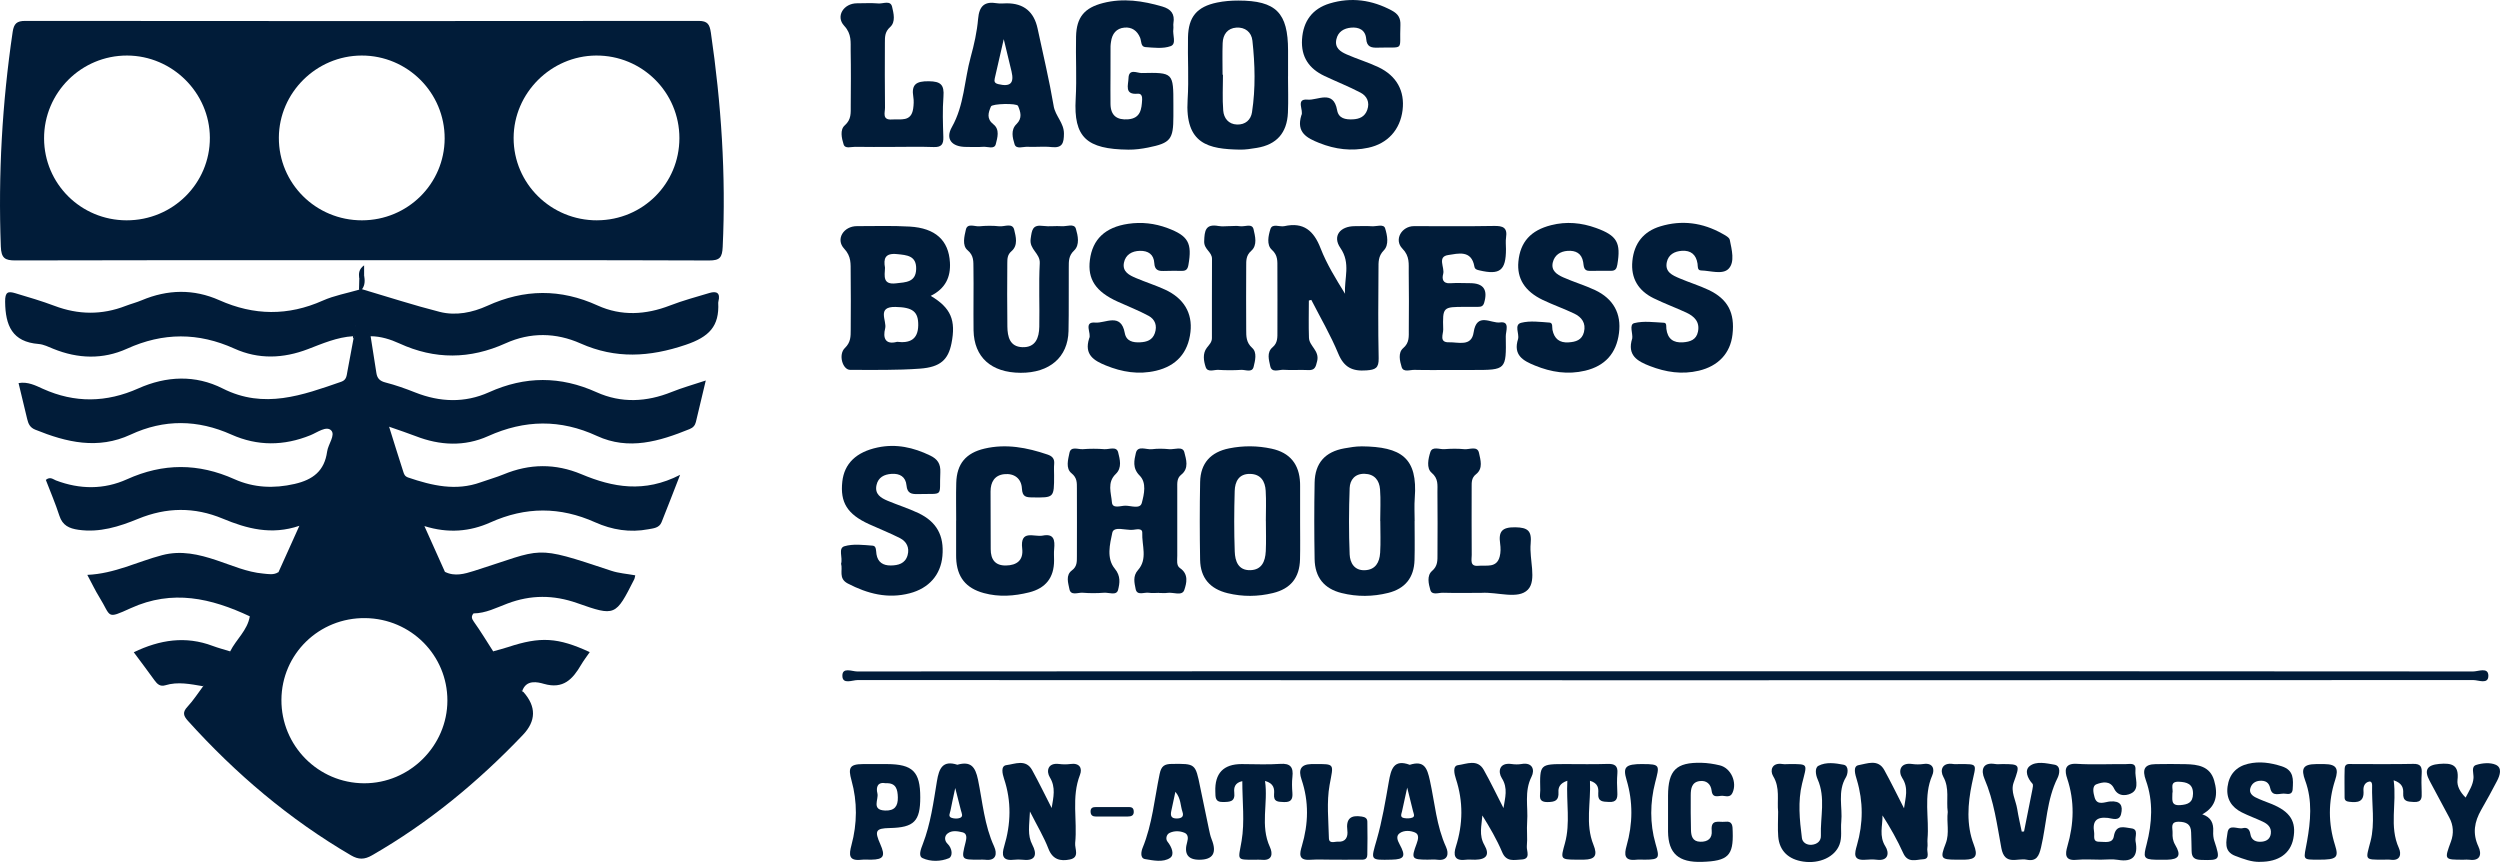 <svg xmlns="http://www.w3.org/2000/svg" width="116" height="40" viewBox="0 0 116 40" fill="none"><g clip-path="url(#clip0_1290_1830)"><path d="M77.329 31.146C89.803 31.146 102.276 31.145 114.75 31.156C114.994 31.156 115.453 30.944 115.46 31.348C115.467 31.772 115.003 31.555 114.765 31.555C89.774 31.567 64.782 31.567 39.792 31.555C39.551 31.555 39.093 31.772 39.086 31.363C39.078 30.94 39.539 31.157 39.776 31.156C52.294 31.145 64.811 31.146 77.329 31.146Z" fill="#011C39"></path><path d="M60.731 13.943C60.731 14.52 60.715 15.098 60.736 15.675C60.751 16.061 61.23 16.267 61.117 16.751C61.048 17.042 61.008 17.19 60.687 17.171C60.313 17.151 59.934 17.186 59.561 17.159C59.345 17.143 59.007 17.322 58.938 16.984C58.881 16.706 58.762 16.354 59.048 16.113C59.292 15.908 59.272 15.644 59.272 15.379C59.274 14.396 59.276 13.413 59.271 12.43C59.269 12.129 59.304 11.849 59.012 11.588C58.76 11.361 58.852 10.933 58.946 10.633C59.033 10.348 59.374 10.543 59.597 10.493C60.483 10.296 60.959 10.702 61.276 11.523C61.562 12.259 61.984 12.94 62.411 13.631C62.361 12.92 62.689 12.221 62.194 11.505C61.814 10.958 62.177 10.494 62.864 10.494C63.129 10.494 63.395 10.48 63.659 10.498C63.871 10.513 64.203 10.379 64.269 10.593C64.37 10.916 64.457 11.363 64.21 11.615C63.942 11.889 63.964 12.169 63.962 12.467C63.953 13.852 63.94 15.237 63.97 16.622C63.979 17.079 63.821 17.156 63.405 17.186C62.751 17.235 62.362 17.05 62.094 16.404C61.74 15.548 61.268 14.743 60.845 13.915L60.732 13.944L60.731 13.943Z" fill="#011C39"></path><path d="M53.773 27.509C53.618 27.509 53.459 27.53 53.31 27.505C53.094 27.469 52.756 27.658 52.693 27.327C52.639 27.051 52.551 26.733 52.804 26.45C53.261 25.937 52.976 25.303 53.001 24.725C53.011 24.484 52.716 24.571 52.566 24.584C52.233 24.614 51.679 24.401 51.611 24.717C51.497 25.248 51.332 25.912 51.726 26.386C52.012 26.731 51.955 27.064 51.879 27.369C51.808 27.651 51.456 27.486 51.23 27.503C50.901 27.528 50.566 27.53 50.237 27.503C50.021 27.485 49.682 27.659 49.62 27.331C49.567 27.056 49.434 26.69 49.737 26.466C49.982 26.285 49.967 26.054 49.968 25.812C49.97 24.762 49.973 23.712 49.968 22.662C49.967 22.403 49.984 22.172 49.716 21.957C49.438 21.734 49.56 21.318 49.623 21.012C49.689 20.689 50.028 20.859 50.245 20.842C50.575 20.815 50.91 20.816 51.239 20.842C51.462 20.859 51.808 20.691 51.882 20.988C51.961 21.306 52.073 21.705 51.773 21.991C51.357 22.387 51.561 22.877 51.593 23.309C51.617 23.62 51.997 23.466 52.21 23.464C52.477 23.46 52.901 23.637 52.98 23.336C53.086 22.935 53.212 22.398 52.879 22.066C52.531 21.719 52.63 21.342 52.704 21.02C52.789 20.652 53.192 20.877 53.452 20.843C53.713 20.81 53.984 20.816 54.247 20.842C54.493 20.866 54.88 20.689 54.953 20.983C55.033 21.305 55.184 21.732 54.808 22.027C54.602 22.189 54.625 22.418 54.625 22.64C54.624 23.69 54.624 24.74 54.625 25.791C54.625 25.99 54.577 26.242 54.749 26.358C55.17 26.64 55.054 27.071 54.951 27.375C54.85 27.671 54.441 27.469 54.173 27.509C54.044 27.529 53.908 27.513 53.775 27.513L53.773 27.509Z" fill="#011C39"></path><path d="M67.42 17.167C66.823 17.167 66.225 17.177 65.63 17.162C65.425 17.156 65.117 17.29 65.037 17.033C64.951 16.755 64.859 16.364 65.108 16.153C65.406 15.898 65.365 15.608 65.368 15.305C65.374 14.411 65.379 13.517 65.365 12.624C65.359 12.245 65.422 11.893 65.07 11.534C64.669 11.123 65.037 10.494 65.607 10.493C66.846 10.491 68.084 10.507 69.322 10.484C69.73 10.477 69.954 10.554 69.881 11.022C69.855 11.197 69.877 11.379 69.877 11.557C69.877 12.55 69.599 12.77 68.646 12.546C68.531 12.519 68.434 12.499 68.411 12.365C68.275 11.58 67.646 11.768 67.2 11.833C66.667 11.91 67.047 12.414 66.963 12.715C66.901 12.939 66.944 13.164 67.285 13.142C67.594 13.122 67.905 13.137 68.214 13.139C68.834 13.141 69.042 13.443 68.866 14.045C68.815 14.22 68.716 14.236 68.58 14.238C68.381 14.24 68.182 14.239 67.983 14.239C66.947 14.239 66.935 14.239 66.965 15.287C66.971 15.497 66.761 15.896 67.231 15.882C67.659 15.869 68.276 16.102 68.376 15.425C68.519 14.464 69.192 15.02 69.599 14.961C70.078 14.892 69.863 15.376 69.868 15.605C69.894 17.167 69.883 17.167 68.35 17.167C68.041 17.167 67.73 17.167 67.421 17.167H67.42Z" fill="#011C39"></path><path d="M51.527 3.485C51.527 3.932 51.52 4.38 51.527 4.826C51.535 5.369 51.831 5.577 52.346 5.536C52.924 5.489 52.971 5.064 52.995 4.623C53.004 4.477 52.962 4.332 52.791 4.348C52.156 4.408 52.356 3.935 52.362 3.635C52.373 3.16 52.763 3.393 52.968 3.389C54.445 3.359 54.445 3.369 54.445 4.857C54.445 5.036 54.445 5.215 54.445 5.394C54.445 6.467 54.316 6.636 53.278 6.845C52.975 6.906 52.663 6.948 52.356 6.944C50.42 6.922 49.808 6.379 49.912 4.58C49.966 3.622 49.907 2.657 49.929 1.697C49.949 0.798 50.319 0.361 51.184 0.14C52.116 -0.098 53.023 0.038 53.929 0.302C54.337 0.422 54.518 0.647 54.447 1.075C54.432 1.162 54.456 1.256 54.443 1.343C54.398 1.618 54.601 2.036 54.321 2.14C53.969 2.27 53.538 2.213 53.144 2.185C52.927 2.17 52.965 1.907 52.902 1.752C52.766 1.422 52.517 1.251 52.179 1.28C51.799 1.312 51.598 1.567 51.55 1.944C51.542 2.01 51.529 2.078 51.529 2.144C51.527 2.59 51.529 3.038 51.527 3.484V3.485Z" fill="#011C39"></path><path d="M70.439 15.725C70.503 15.485 70.241 15.063 70.584 14.977C70.998 14.872 71.46 14.938 71.899 14.968C72.062 14.979 72.011 15.183 72.034 15.304C72.118 15.721 72.363 15.915 72.784 15.886C73.113 15.864 73.401 15.783 73.495 15.411C73.599 14.99 73.389 14.714 73.042 14.549C72.565 14.321 72.063 14.146 71.586 13.918C70.747 13.516 70.38 12.921 70.453 12.14C70.538 11.228 71.025 10.687 71.976 10.447C72.683 10.268 73.376 10.332 74.056 10.578C75.035 10.931 75.217 11.258 75.044 12.282C75.012 12.476 74.946 12.564 74.761 12.565C74.429 12.568 74.099 12.561 73.767 12.569C73.47 12.575 73.493 12.357 73.459 12.16C73.39 11.752 73.112 11.614 72.737 11.64C72.398 11.664 72.134 11.832 72.051 12.171C71.954 12.561 72.251 12.743 72.533 12.869C73.015 13.084 73.528 13.234 74.006 13.458C74.867 13.864 75.236 14.554 75.121 15.453C75.001 16.399 74.47 16.981 73.551 17.2C72.746 17.391 71.978 17.271 71.223 16.962C70.675 16.739 70.197 16.48 70.44 15.725H70.439Z" fill="#011C39"></path><path d="M45.171 13.854C45.171 13.385 45.178 12.914 45.168 12.445C45.161 12.145 45.199 11.864 44.894 11.608C44.635 11.392 44.746 10.959 44.817 10.652C44.889 10.34 45.227 10.52 45.444 10.5C45.751 10.47 46.065 10.467 46.371 10.5C46.61 10.524 46.98 10.326 47.059 10.661C47.133 10.976 47.252 11.385 46.927 11.661C46.743 11.819 46.741 12.007 46.739 12.201C46.734 13.185 46.727 14.168 46.742 15.152C46.749 15.624 46.852 16.088 47.437 16.109C48.053 16.132 48.213 15.671 48.223 15.165C48.243 14.182 48.193 13.196 48.245 12.215C48.27 11.75 47.753 11.581 47.822 11.083C47.88 10.66 47.908 10.416 48.402 10.483C48.685 10.522 48.978 10.473 49.264 10.496C49.491 10.516 49.843 10.352 49.921 10.613C50.014 10.929 50.112 11.364 49.837 11.625C49.577 11.87 49.593 12.129 49.591 12.411C49.583 13.396 49.6 14.38 49.579 15.363C49.552 16.575 48.699 17.306 47.355 17.298C45.993 17.291 45.197 16.576 45.173 15.329C45.164 14.837 45.172 14.345 45.171 13.854Z" fill="#011C39"></path><path d="M50.535 15.705C50.666 15.483 50.243 14.916 50.823 14.968C51.283 15.009 52.014 14.488 52.189 15.45C52.259 15.838 52.573 15.9 52.905 15.883C53.206 15.867 53.471 15.788 53.585 15.458C53.705 15.108 53.592 14.815 53.295 14.655C52.831 14.405 52.336 14.212 51.855 13.994C50.841 13.533 50.456 12.953 50.571 12.061C50.692 11.105 51.278 10.543 52.347 10.385C52.968 10.293 53.577 10.361 54.171 10.582C55.137 10.943 55.322 11.277 55.142 12.295C55.107 12.494 55.031 12.568 54.851 12.568C54.564 12.568 54.277 12.56 53.99 12.573C53.729 12.584 53.576 12.512 53.56 12.212C53.538 11.799 53.272 11.63 52.889 11.639C52.523 11.647 52.226 11.816 52.151 12.188C52.066 12.609 52.402 12.771 52.711 12.902C53.157 13.092 53.622 13.237 54.062 13.44C54.936 13.844 55.336 14.533 55.238 15.403C55.129 16.372 54.578 16.982 53.637 17.203C52.831 17.392 52.064 17.264 51.31 16.957C50.755 16.731 50.298 16.457 50.536 15.705H50.535Z" fill="#011C39"></path><path d="M75.736 15.709C75.773 15.474 75.576 15.056 75.833 14.992C76.267 14.883 76.748 14.953 77.209 14.976C77.343 14.982 77.308 15.154 77.319 15.257C77.376 15.722 77.642 15.916 78.092 15.884C78.422 15.86 78.709 15.768 78.786 15.39C78.88 14.928 78.609 14.674 78.245 14.504C77.744 14.272 77.224 14.082 76.729 13.839C76.023 13.492 75.662 12.916 75.742 12.108C75.822 11.29 76.26 10.739 77.037 10.503C78.038 10.198 79.004 10.329 79.916 10.843C80.048 10.917 80.24 11.015 80.262 11.13C80.353 11.583 80.507 12.159 80.207 12.47C79.93 12.758 79.368 12.56 78.93 12.549C78.749 12.545 78.784 12.36 78.766 12.236C78.701 11.81 78.453 11.608 78.034 11.638C77.698 11.661 77.417 11.812 77.341 12.159C77.239 12.624 77.605 12.775 77.932 12.915C78.378 13.106 78.847 13.247 79.284 13.455C80.175 13.879 80.503 14.517 80.388 15.519C80.289 16.393 79.73 16.985 78.829 17.2C78.045 17.386 77.296 17.271 76.557 16.985C75.981 16.762 75.488 16.492 75.734 15.708L75.736 15.709Z" fill="#011C39"></path><path d="M60.381 5.357C60.513 5.136 60.09 4.568 60.675 4.623C61.137 4.667 61.871 4.142 62.043 5.115C62.112 5.5 62.434 5.553 62.767 5.538C63.079 5.524 63.329 5.416 63.441 5.098C63.567 4.744 63.424 4.454 63.132 4.3C62.587 4.013 62.01 3.788 61.452 3.523C60.744 3.188 60.363 2.647 60.414 1.827C60.467 0.987 60.889 0.404 61.701 0.159C62.702 -0.142 63.661 -0.005 64.582 0.489C64.868 0.643 64.994 0.83 64.979 1.17C64.924 2.414 65.21 2.169 63.929 2.211C63.627 2.221 63.422 2.179 63.392 1.808C63.358 1.385 63.049 1.248 62.685 1.283C62.364 1.314 62.086 1.464 62.007 1.825C61.919 2.224 62.198 2.398 62.484 2.524C62.968 2.738 63.48 2.889 63.958 3.116C64.809 3.52 65.189 4.228 65.079 5.114C64.965 6.024 64.386 6.664 63.487 6.856C62.709 7.023 61.954 6.931 61.215 6.635C60.643 6.406 60.138 6.151 60.381 5.356V5.357Z" fill="#011C39"></path><path d="M39.027 26.155C39.111 25.865 38.877 25.435 39.183 25.345C39.59 25.225 40.057 25.286 40.495 25.319C40.671 25.333 40.643 25.566 40.668 25.715C40.729 26.094 40.982 26.241 41.327 26.238C41.672 26.235 42.003 26.156 42.113 25.759C42.21 25.409 42.062 25.125 41.761 24.97C41.29 24.729 40.795 24.538 40.314 24.317C39.315 23.858 38.977 23.312 39.083 22.347C39.176 21.506 39.73 20.974 40.72 20.763C41.581 20.58 42.383 20.76 43.161 21.137C43.496 21.299 43.65 21.515 43.631 21.915C43.575 23.089 43.832 22.893 42.597 22.925C42.299 22.933 42.095 22.899 42.062 22.525C42.025 22.122 41.752 21.959 41.362 21.988C41.024 22.012 40.752 22.146 40.671 22.502C40.574 22.929 40.873 23.105 41.191 23.238C41.659 23.434 42.147 23.586 42.605 23.803C43.466 24.21 43.813 24.854 43.728 25.8C43.65 26.675 43.102 27.295 42.212 27.528C41.189 27.796 40.254 27.55 39.338 27.075C38.89 26.843 39.114 26.455 39.026 26.154L39.027 26.155Z" fill="#011C39"></path><path d="M44.367 24.152C44.367 23.572 44.354 22.991 44.37 22.411C44.393 21.52 44.817 21.019 45.678 20.816C46.684 20.58 47.648 20.766 48.603 21.09C48.821 21.164 48.936 21.278 48.914 21.524C48.897 21.7 48.91 21.88 48.91 22.059C48.91 23.103 48.91 23.093 47.909 23.08C47.608 23.077 47.438 23.058 47.417 22.668C47.394 22.2 47.057 21.952 46.595 22.002C46.151 22.049 45.962 22.368 45.962 22.802C45.962 23.695 45.969 24.587 45.969 25.48C45.969 25.962 46.176 26.248 46.678 26.239C47.178 26.231 47.494 25.997 47.43 25.456C47.322 24.545 47.988 24.93 48.38 24.852C48.913 24.746 48.951 25.069 48.913 25.472C48.895 25.649 48.909 25.828 48.909 26.007C48.909 26.8 48.523 27.293 47.75 27.487C47.056 27.659 46.358 27.711 45.654 27.52C44.814 27.293 44.397 26.774 44.366 25.894C44.364 25.849 44.364 25.805 44.364 25.759C44.364 25.224 44.364 24.688 44.364 24.153H44.366L44.367 24.152Z" fill="#011C39"></path><path d="M68.676 27.509C68.102 27.509 67.527 27.52 66.954 27.504C66.751 27.497 66.44 27.635 66.367 27.373C66.287 27.093 66.195 26.709 66.447 26.492C66.72 26.257 66.698 25.993 66.699 25.71C66.704 24.751 66.707 23.791 66.697 22.832C66.694 22.514 66.754 22.21 66.423 21.932C66.18 21.727 66.269 21.28 66.368 20.977C66.46 20.694 66.793 20.858 67.018 20.841C67.325 20.816 67.638 20.812 67.944 20.842C68.182 20.866 68.556 20.673 68.626 21.017C68.69 21.329 68.831 21.736 68.487 22.005C68.273 22.172 68.285 22.384 68.285 22.605C68.283 23.654 68.281 24.703 68.288 25.752C68.289 25.975 68.187 26.294 68.601 26.252C68.974 26.216 69.445 26.37 69.587 25.822C69.636 25.633 69.634 25.419 69.606 25.223C69.526 24.66 69.691 24.459 70.305 24.466C70.901 24.474 71.078 24.639 71.023 25.223C70.952 25.951 71.315 26.92 70.896 27.358C70.447 27.829 69.481 27.46 68.742 27.508C68.72 27.509 68.698 27.508 68.676 27.508V27.509Z" fill="#011C39"></path><path d="M41.402 6.817C40.827 6.817 40.253 6.825 39.678 6.813C39.492 6.808 39.212 6.919 39.143 6.698C39.054 6.416 38.964 6.021 39.198 5.816C39.511 5.54 39.472 5.231 39.474 4.905C39.481 4.057 39.487 3.208 39.471 2.36C39.464 1.957 39.528 1.581 39.169 1.195C38.761 0.756 39.148 0.154 39.764 0.153C40.096 0.153 40.428 0.132 40.758 0.16C40.977 0.179 41.319 0.001 41.392 0.311C41.462 0.612 41.571 1.017 41.298 1.26C41.053 1.479 41.06 1.716 41.059 1.978C41.056 2.983 41.051 3.987 41.064 4.992C41.067 5.218 40.916 5.578 41.387 5.544C41.785 5.514 42.28 5.671 42.371 5.042C42.396 4.866 42.408 4.681 42.379 4.507C42.279 3.912 42.512 3.764 43.094 3.77C43.651 3.776 43.819 3.932 43.776 4.484C43.728 5.105 43.751 5.733 43.771 6.357C43.783 6.7 43.678 6.836 43.323 6.823C42.683 6.8 42.041 6.817 41.401 6.817H41.402Z" fill="#011C39"></path><path d="M57.068 10.492C57.222 10.492 57.381 10.471 57.53 10.496C57.75 10.533 58.098 10.347 58.165 10.637C58.236 10.955 58.355 11.376 58.058 11.638C57.81 11.855 57.825 12.097 57.824 12.357C57.818 13.338 57.819 14.319 57.824 15.3C57.825 15.606 57.818 15.888 58.1 16.142C58.34 16.355 58.236 16.741 58.167 17.024C58.096 17.307 57.79 17.149 57.59 17.162C57.239 17.185 56.884 17.183 56.532 17.162C56.329 17.15 56.031 17.297 55.943 17.03C55.849 16.749 55.794 16.399 55.997 16.137C56.108 15.993 56.233 15.88 56.233 15.689C56.235 14.463 56.23 13.237 56.237 12.011C56.239 11.684 55.863 11.576 55.874 11.201C55.889 10.697 55.937 10.377 56.541 10.487C56.712 10.518 56.893 10.491 57.069 10.491L57.068 10.492Z" fill="#011C39"></path><path d="M48.797 37.492C48.876 37.001 49.001 36.537 48.711 36.066C48.546 35.796 48.6 35.38 49.142 35.449C49.317 35.471 49.499 35.473 49.672 35.449C50.086 35.391 50.233 35.637 50.111 35.953C49.705 36.991 49.996 38.064 49.888 39.114C49.86 39.378 50.113 39.783 49.642 39.88C49.208 39.968 48.844 39.893 48.646 39.378C48.441 38.844 48.14 38.346 47.789 37.653C47.763 38.308 47.66 38.745 47.905 39.208C48.106 39.588 48.1 39.961 47.483 39.894C47.33 39.877 47.171 39.877 47.018 39.894C46.498 39.95 46.478 39.655 46.592 39.278C46.908 38.228 46.938 37.185 46.587 36.132C46.519 35.925 46.416 35.536 46.7 35.501C47.089 35.454 47.599 35.205 47.889 35.729C48.209 36.308 48.496 36.905 48.798 37.494L48.797 37.492Z" fill="#011C39"></path><path d="M69.762 37.494C69.833 37.022 69.983 36.572 69.682 36.102C69.502 35.818 69.55 35.369 70.134 35.45C70.286 35.472 70.447 35.476 70.597 35.45C71.12 35.357 71.219 35.732 71.064 36.037C70.716 36.725 70.911 37.431 70.86 38.127C70.832 38.504 70.882 38.889 70.845 39.265C70.824 39.483 71.049 39.863 70.591 39.882C70.261 39.896 69.897 40.011 69.7 39.539C69.452 38.95 69.126 38.395 68.781 37.838C68.751 38.304 68.61 38.746 68.876 39.21C69.136 39.663 68.97 39.882 68.449 39.891C68.294 39.893 68.138 39.875 67.985 39.894C67.467 39.955 67.434 39.656 67.553 39.282C67.885 38.233 67.898 37.192 67.555 36.141C67.487 35.929 67.385 35.538 67.652 35.503C68.041 35.453 68.553 35.202 68.845 35.72C69.171 36.3 69.458 36.904 69.762 37.496V37.494Z" fill="#011C39"></path><path d="M88.347 37.502C88.41 37.023 88.572 36.569 88.263 36.096C88.079 35.815 88.141 35.367 88.721 35.449C88.894 35.474 89.077 35.474 89.25 35.449C89.709 35.382 89.772 35.713 89.656 35.978C89.235 36.947 89.525 37.953 89.436 38.936C89.424 39.069 89.454 39.208 89.43 39.337C89.393 39.528 89.576 39.854 89.23 39.87C88.912 39.885 88.525 40.06 88.311 39.587C88.038 38.986 87.714 38.407 87.348 37.836C87.356 38.323 87.177 38.792 87.485 39.278C87.657 39.55 87.649 39.961 87.089 39.893C86.915 39.871 86.735 39.877 86.559 39.892C85.962 39.939 86.054 39.596 86.163 39.215C86.454 38.207 86.46 37.198 86.159 36.189C86.085 35.943 85.957 35.55 86.242 35.502C86.623 35.438 87.14 35.201 87.43 35.728C87.751 36.31 88.041 36.91 88.345 37.503L88.347 37.502Z" fill="#011C39"></path><path d="M97.474 39.889C97.099 39.889 96.719 39.86 96.347 39.896C95.797 39.95 95.825 39.621 95.925 39.275C96.234 38.219 96.269 37.179 95.917 36.12C95.81 35.8 95.755 35.403 96.365 35.442C97.114 35.488 97.868 35.448 98.62 35.456C98.818 35.458 99.119 35.359 99.085 35.732C99.052 36.092 99.28 36.555 98.946 36.778C98.766 36.899 98.301 37.026 98.093 36.588C97.911 36.206 97.544 36.291 97.283 36.387C97.054 36.469 97.135 36.802 97.188 36.994C97.301 37.41 97.677 37.203 97.914 37.187C98.397 37.153 98.514 37.38 98.418 37.774C98.331 38.125 98.003 37.972 97.805 37.951C97.271 37.892 97.082 38.102 97.167 38.617C97.196 38.795 97.081 39.06 97.41 39.057C97.663 39.055 98.025 39.155 98.082 38.806C98.177 38.221 98.591 38.403 98.886 38.434C99.248 38.473 99.051 38.821 99.09 39.032C99.217 39.701 98.986 40.02 98.269 39.897C98.011 39.853 97.74 39.889 97.474 39.889Z" fill="#011C39"></path><path d="M82.506 37.68C82.447 37.125 82.607 36.559 82.274 36.013C82.12 35.76 82.206 35.374 82.699 35.45C82.807 35.467 82.919 35.453 83.029 35.453C83.942 35.453 83.846 35.429 83.616 36.363C83.417 37.172 83.5 38.046 83.609 38.887C83.635 39.083 83.825 39.218 84.061 39.198C84.322 39.176 84.498 39.02 84.489 38.775C84.459 37.902 84.716 37.011 84.336 36.154C84.248 35.956 84.196 35.628 84.376 35.533C84.729 35.345 85.162 35.41 85.54 35.483C85.809 35.534 85.735 35.925 85.655 36.057C85.249 36.726 85.502 37.444 85.435 38.134C85.4 38.486 85.483 38.851 85.351 39.194C85.133 39.763 84.43 40.087 83.676 39.978C82.984 39.879 82.563 39.477 82.51 38.818C82.48 38.44 82.505 38.059 82.505 37.68H82.506Z" fill="#011C39"></path><path d="M104.873 39.991C104.465 40.003 104.099 39.856 103.725 39.717C103.157 39.507 103.307 39.023 103.356 38.644C103.414 38.205 103.82 38.487 104.065 38.426C104.264 38.378 104.381 38.469 104.417 38.7C104.464 38.993 104.686 39.085 104.962 39.053C105.182 39.027 105.335 38.916 105.366 38.683C105.405 38.387 105.218 38.23 104.987 38.122C104.669 37.972 104.335 37.853 104.02 37.695C103.539 37.453 103.287 37.056 103.358 36.503C103.432 35.935 103.76 35.571 104.311 35.44C104.84 35.314 105.351 35.389 105.871 35.555C106.449 35.742 106.407 36.171 106.38 36.623C106.366 36.859 106.19 36.854 106.046 36.829C105.797 36.785 105.435 37.015 105.338 36.57C105.278 36.297 105.108 36.212 104.856 36.228C104.632 36.244 104.478 36.363 104.416 36.572C104.353 36.782 104.497 36.918 104.657 36.998C104.892 37.116 105.144 37.202 105.389 37.3C106.27 37.656 106.563 38.12 106.409 38.915C106.275 39.605 105.724 39.991 104.873 39.989V39.991Z" fill="#011C39"></path><path d="M93.915 38.581C94.045 37.929 94.178 37.278 94.305 36.624C94.322 36.538 94.349 36.41 94.306 36.364C94.073 36.111 93.93 35.745 94.174 35.548C94.478 35.303 94.946 35.416 95.323 35.48C95.651 35.535 95.55 35.939 95.473 36.092C94.963 37.109 94.96 38.243 94.705 39.317C94.609 39.722 94.493 39.985 94.031 39.889C93.606 39.802 93.017 40.181 92.863 39.352C92.661 38.266 92.522 37.163 92.076 36.128C91.919 35.762 91.969 35.348 92.576 35.45C92.683 35.469 92.796 35.453 92.907 35.453C93.738 35.453 93.737 35.474 93.434 36.308C93.282 36.728 93.535 37.13 93.599 37.541C93.655 37.892 93.737 38.239 93.809 38.588L93.915 38.58V38.581Z" fill="#011C39"></path><path d="M77.397 37.656C77.397 37.41 77.397 37.165 77.397 36.919C77.402 35.74 77.774 35.366 78.951 35.394C79.235 35.401 79.523 35.445 79.799 35.512C80.322 35.64 80.615 36.309 80.384 36.794C80.277 37.019 80.077 36.932 79.922 36.925C79.736 36.917 79.464 37.064 79.419 36.686C79.383 36.38 79.177 36.199 78.865 36.242C78.496 36.291 78.451 36.594 78.45 36.897C78.448 37.432 78.447 37.969 78.461 38.504C78.467 38.786 78.528 39.048 78.892 39.057C79.243 39.066 79.457 38.903 79.423 38.54C79.372 37.987 79.759 38.163 80.033 38.13C80.412 38.084 80.388 38.334 80.397 38.592C80.435 39.701 80.182 39.953 78.97 39.991C77.887 40.025 77.411 39.603 77.397 38.593C77.393 38.281 77.397 37.968 77.397 37.656Z" fill="#011C39"></path><path d="M57.644 36.245C57.294 36.319 57.246 36.547 57.27 36.767C57.319 37.206 57.071 37.208 56.75 37.214C56.371 37.22 56.4 36.988 56.391 36.732C56.361 35.88 56.768 35.453 57.612 35.453C58.208 35.453 58.805 35.486 59.397 35.444C59.882 35.409 60.02 35.601 59.968 36.051C59.94 36.292 59.948 36.542 59.967 36.785C59.991 37.092 59.898 37.232 59.566 37.215C59.303 37.201 59.086 37.218 59.117 36.841C59.137 36.602 59.11 36.348 58.697 36.235C58.85 37.285 58.462 38.304 58.925 39.305C59.061 39.599 59.046 39.947 58.541 39.894C58.432 39.882 58.321 39.893 58.211 39.893C57.34 39.893 57.458 39.913 57.61 39.019C57.76 38.134 57.643 37.202 57.643 36.247L57.644 36.245Z" fill="#011C39"></path><path d="M72.724 36.226C72.358 36.348 72.301 36.56 72.313 36.748C72.337 37.146 72.157 37.212 71.807 37.216C71.341 37.22 71.472 36.904 71.468 36.669C71.442 35.453 71.445 35.453 72.667 35.453C73.306 35.453 73.947 35.468 74.587 35.446C74.922 35.435 75.079 35.527 75.046 35.892C75.021 36.18 75.029 36.472 75.044 36.762C75.059 37.049 75.011 37.229 74.66 37.211C74.373 37.197 74.131 37.211 74.159 36.802C74.174 36.589 74.164 36.343 73.774 36.227C73.826 37.244 73.545 38.231 73.937 39.201C74.133 39.685 74.017 39.879 73.497 39.888C73.364 39.891 73.231 39.889 73.1 39.888C72.386 39.883 72.416 39.841 72.614 39.123C72.87 38.196 72.669 37.231 72.725 36.224L72.724 36.226Z" fill="#011C39"></path><path d="M111.066 36.206C111.216 37.308 110.851 38.343 111.309 39.353C111.427 39.616 111.39 39.955 110.925 39.892C110.817 39.877 110.704 39.889 110.593 39.889C109.691 39.889 109.765 39.91 109.992 39.038C110.21 38.198 110.041 37.307 110.066 36.439C110.069 36.34 110.031 36.245 109.926 36.266C109.712 36.311 109.652 36.509 109.665 36.681C109.708 37.219 109.393 37.249 109.001 37.202C108.877 37.187 108.789 37.146 108.789 37.005C108.789 36.559 108.778 36.112 108.792 35.666C108.8 35.391 109.028 35.455 109.192 35.453C110.12 35.449 111.049 35.465 111.976 35.444C112.325 35.435 112.384 35.59 112.367 35.884C112.349 36.173 112.355 36.465 112.366 36.754C112.375 37.019 112.379 37.231 112.002 37.212C111.704 37.197 111.487 37.194 111.509 36.796C111.519 36.584 111.48 36.341 111.067 36.205L111.066 36.206Z" fill="#011C39"></path><path d="M61.849 39.889C61.495 39.889 61.139 39.871 60.787 39.894C60.227 39.931 60.304 39.599 60.407 39.253C60.713 38.224 60.739 37.192 60.392 36.172C60.233 35.706 60.36 35.467 60.845 35.453C60.889 35.451 60.934 35.453 60.978 35.453C61.965 35.446 61.874 35.43 61.694 36.418C61.549 37.218 61.643 38.066 61.661 38.892C61.668 39.171 61.931 39.043 62.082 39.054C62.446 39.08 62.554 38.826 62.517 38.534C62.447 37.985 62.674 37.807 63.185 37.888C63.337 37.911 63.443 37.967 63.445 38.126C63.452 38.64 63.456 39.155 63.443 39.667C63.436 39.939 63.21 39.884 63.044 39.887C62.646 39.894 62.248 39.889 61.85 39.889H61.849Z" fill="#011C39"></path><path d="M114.405 37.007C114.572 36.683 114.749 36.428 114.771 36.098C114.785 35.888 114.648 35.572 114.892 35.494C115.174 35.404 115.544 35.371 115.802 35.485C116.115 35.624 115.996 35.976 115.863 36.234C115.63 36.688 115.381 37.133 115.128 37.577C114.815 38.127 114.712 38.668 115.001 39.285C115.153 39.61 115.107 39.965 114.576 39.892C114.49 39.88 114.4 39.889 114.311 39.891C113.401 39.891 113.413 39.896 113.726 39.041C113.86 38.676 113.84 38.294 113.65 37.94C113.346 37.372 113.045 36.803 112.738 36.237C112.463 35.731 112.615 35.495 113.178 35.446C113.748 35.397 114.111 35.472 114.028 36.192C113.996 36.462 114.143 36.75 114.406 37.009L114.405 37.007Z" fill="#011C39"></path><path d="M76.223 35.453C77.05 35.453 77.003 35.515 76.799 36.311C76.563 37.228 76.548 38.214 76.814 39.137C77.008 39.811 77.018 39.886 76.312 39.889C76.179 39.889 76.046 39.876 75.915 39.892C75.361 39.955 75.358 39.652 75.474 39.245C75.763 38.229 75.775 37.203 75.474 36.194C75.295 35.591 75.407 35.45 76.222 35.451L76.223 35.453Z" fill="#011C39"></path><path d="M90.375 37.673C90.3 37.135 90.468 36.587 90.172 36.047C90.005 35.744 90.108 35.365 90.631 35.45C90.718 35.464 90.807 35.453 90.896 35.453C91.82 35.453 91.69 35.424 91.494 36.378C91.308 37.285 91.229 38.27 91.584 39.191C91.779 39.699 91.689 39.877 91.163 39.889C91.031 39.893 90.898 39.891 90.766 39.889C90.05 39.885 90.015 39.827 90.283 39.132C90.467 38.656 90.314 38.159 90.376 37.673H90.375Z" fill="#011C39"></path><path d="M107.601 39.889C106.78 39.889 106.893 39.909 107.047 39.036C107.209 38.119 107.305 37.145 106.963 36.223C106.753 35.657 106.864 35.46 107.462 35.454C107.595 35.453 107.728 35.451 107.859 35.454C108.411 35.461 108.526 35.664 108.352 36.189C108.023 37.193 108.03 38.215 108.346 39.219C108.524 39.785 108.43 39.891 107.601 39.889Z" fill="#011C39"></path><path d="M51.59 37.888C51.347 37.888 51.104 37.888 50.861 37.888C50.713 37.888 50.608 37.842 50.603 37.664C50.597 37.477 50.711 37.447 50.857 37.447C51.343 37.447 51.828 37.444 52.314 37.448C52.441 37.448 52.586 37.434 52.605 37.627C52.626 37.848 52.489 37.886 52.318 37.887C52.075 37.887 51.833 37.887 51.59 37.887V37.888Z" fill="#011C39"></path><path d="M12.922 26.548C12.725 27.224 12.163 27.704 11.964 28.382C11.917 28.541 11.753 28.589 11.592 28.598C9.798 27.756 8.006 27.335 6.062 28.221C4.906 28.747 5.174 28.617 4.608 27.706C4.421 27.405 4.27 27.082 4.051 26.674C5.313 26.62 6.381 26.059 7.524 25.759C8.405 25.527 9.227 25.722 10.053 25.998C10.764 26.234 11.455 26.546 12.213 26.614C12.455 26.636 12.696 26.691 12.922 26.547V26.548Z" fill="#011C39"></path><path d="M21.969 28.463C21.806 28.463 21.625 28.406 21.585 28.265C21.398 27.615 20.878 27.155 20.645 26.534C21.102 26.764 21.562 26.626 21.995 26.49C25.286 25.454 24.681 25.26 28.365 26.484C28.713 26.6 29.09 26.624 29.476 26.695C29.457 26.769 29.453 26.833 29.426 26.885C28.562 28.588 28.555 28.608 26.776 27.982C25.684 27.598 24.629 27.595 23.546 28.004C23.035 28.195 22.536 28.459 21.969 28.462V28.463Z" fill="#011C39"></path><path d="M24.227 32.078C23.677 31.535 23.402 30.788 22.882 30.221C23.113 30.156 23.348 30.1 23.575 30.024C25.076 29.529 25.881 29.573 27.364 30.258C27.227 30.458 27.081 30.647 26.961 30.851C26.571 31.515 26.136 31.989 25.238 31.731C24.948 31.647 24.409 31.514 24.227 32.077V32.078Z" fill="#011C39"></path><path d="M10.681 30.223C10.404 30.875 9.878 31.329 9.427 31.842C8.841 31.744 8.257 31.616 7.665 31.798C7.437 31.867 7.298 31.746 7.171 31.569C6.863 31.14 6.543 30.718 6.207 30.265C7.422 29.679 8.618 29.499 9.868 29.97C10.134 30.069 10.41 30.141 10.681 30.225V30.223Z" fill="#011C39"></path><path d="M16.798 13.42L16.658 13.442L16.672 12.909C16.722 12.822 16.748 12.693 16.896 12.781C16.933 13.004 16.944 13.224 16.799 13.419L16.798 13.42Z" fill="#011C39"></path><path d="M16.895 12.781C16.82 12.823 16.746 12.866 16.671 12.909C16.636 12.689 16.65 12.485 16.895 12.312V12.781Z" fill="#011C39"></path><path d="M16.379 15.6C16.408 15.417 16.32 15.217 16.46 15.018C16.545 15.278 16.573 15.505 16.399 15.716C16.378 15.68 16.372 15.641 16.379 15.6Z" fill="#011C39"></path><path d="M43.186 13.728C43.869 13.39 44.117 12.855 44.077 12.176C44.018 11.152 43.406 10.583 42.21 10.513C41.396 10.465 40.578 10.495 39.762 10.493C39.143 10.492 38.759 11.1 39.171 11.54C39.51 11.902 39.466 12.249 39.471 12.629C39.484 13.521 39.477 14.413 39.473 15.305C39.472 15.611 39.477 15.884 39.203 16.147C38.887 16.45 39.096 17.162 39.449 17.162C40.529 17.162 41.612 17.184 42.688 17.105C43.641 17.035 43.998 16.685 44.149 15.93C44.361 14.863 44.126 14.284 43.186 13.729V13.728ZM41.617 11.79C42.09 11.837 42.525 11.865 42.51 12.483C42.495 13.102 42.026 13.095 41.574 13.147C40.953 13.22 41.044 12.817 41.064 12.424C40.989 12.005 41.062 11.735 41.617 11.79ZM41.622 15.861C41.067 16.011 40.962 15.668 41.071 15.24C41.161 14.888 40.66 14.223 41.554 14.242C42.345 14.258 42.616 14.457 42.606 15.096C42.596 15.758 42.209 15.933 41.622 15.86V15.861Z" fill="#011C39"></path><path d="M60.325 24.214C60.325 23.657 60.325 23.1 60.325 22.543C60.325 22.498 60.325 22.454 60.323 22.409C60.289 21.536 59.849 21.001 59.002 20.819C58.348 20.678 57.691 20.672 57.032 20.804C56.179 20.975 55.704 21.489 55.686 22.364C55.663 23.567 55.664 24.771 55.685 25.974C55.7 26.817 56.145 27.326 56.966 27.525C57.665 27.694 58.366 27.687 59.063 27.518C59.885 27.319 60.3 26.808 60.321 25.952C60.336 25.373 60.324 24.794 60.325 24.214ZM58.731 25.587C58.708 26.045 58.548 26.444 58.011 26.456C57.449 26.469 57.307 26.028 57.292 25.593C57.258 24.657 57.262 23.717 57.29 22.78C57.303 22.351 57.478 21.981 58 21.989C58.499 21.996 58.702 22.33 58.728 22.773C58.757 23.241 58.735 23.711 58.735 24.18H58.737C58.737 24.649 58.755 25.119 58.732 25.587H58.731Z" fill="#011C39"></path><path d="M63.167 20.712C62.905 20.71 62.64 20.758 62.38 20.803C61.487 20.962 61.015 21.484 60.998 22.397C60.976 23.578 60.978 24.76 60.998 25.94C61.012 26.794 61.444 27.317 62.251 27.517C62.971 27.697 63.695 27.689 64.412 27.511C65.198 27.314 65.612 26.802 65.634 25.983C65.651 25.382 65.637 24.78 65.637 24.178H65.64C65.64 23.821 65.617 23.463 65.645 23.108C65.788 21.239 65.025 20.728 63.169 20.71L63.167 20.712ZM64.038 25.653C64.011 26.089 63.826 26.44 63.326 26.458C62.836 26.477 62.64 26.108 62.624 25.724C62.582 24.699 62.586 23.671 62.624 22.645C62.638 22.269 62.867 21.974 63.315 21.984C63.779 21.996 64.002 22.289 64.034 22.705C64.071 23.194 64.042 23.687 64.042 24.178H64.046C64.046 24.669 64.069 25.162 64.039 25.652L64.038 25.653Z" fill="#011C39"></path><path d="M59.763 3.549H59.766C59.766 3.147 59.766 2.745 59.766 2.342C59.766 0.592 59.209 0.027 57.458 0.026C57.128 0.026 56.794 0.051 56.472 0.118C55.536 0.312 55.141 0.781 55.123 1.735C55.103 2.696 55.167 3.661 55.106 4.618C54.972 6.705 56.092 6.916 57.528 6.943C57.791 6.948 58.058 6.904 58.32 6.861C59.234 6.71 59.718 6.171 59.76 5.226C59.784 4.668 59.764 4.109 59.764 3.549H59.763ZM58.095 5.2C58.04 5.566 57.782 5.791 57.397 5.778C57.001 5.765 56.786 5.482 56.758 5.133C56.713 4.581 56.746 4.024 56.746 3.468H56.727C56.727 2.979 56.713 2.489 56.731 2.002C56.746 1.6 56.954 1.31 57.366 1.281C57.769 1.253 58.069 1.487 58.112 1.886C58.232 2.989 58.262 4.099 58.094 5.2H58.095Z" fill="#011C39"></path><path d="M48.89 4.917C48.686 3.712 48.399 2.52 48.144 1.323C47.977 0.544 47.502 0.154 46.718 0.154C46.564 0.154 46.405 0.176 46.255 0.15C45.678 0.052 45.435 0.281 45.384 0.877C45.333 1.472 45.2 2.067 45.041 2.644C44.743 3.724 44.744 4.876 44.168 5.895C43.853 6.451 44.163 6.816 44.824 6.817C45.09 6.817 45.356 6.833 45.619 6.812C45.824 6.795 46.141 6.945 46.205 6.687C46.277 6.396 46.402 6.011 46.096 5.77C45.764 5.509 45.858 5.227 45.981 4.939C46.036 4.808 47.18 4.779 47.236 4.913C47.356 5.193 47.447 5.484 47.164 5.759C46.888 6.027 46.985 6.4 47.076 6.693C47.152 6.938 47.465 6.801 47.671 6.812C48.045 6.831 48.425 6.784 48.795 6.825C49.297 6.879 49.364 6.636 49.367 6.205C49.371 5.7 48.969 5.39 48.889 4.917H48.89ZM46.326 3.905C46.149 3.863 46.123 3.785 46.157 3.635C46.285 3.081 46.412 2.526 46.574 1.816C46.721 2.424 46.83 2.871 46.936 3.319C47.065 3.866 46.875 4.036 46.326 3.905Z" fill="#011C39"></path><path d="M102.747 39.032C102.7 38.888 102.684 38.725 102.693 38.573C102.713 38.2 102.597 37.923 102.186 37.784C102.865 37.415 102.915 36.834 102.736 36.213C102.544 35.551 101.982 35.47 101.409 35.457C100.946 35.446 100.483 35.449 100.02 35.456C99.497 35.462 99.388 35.706 99.57 36.21C99.919 37.184 99.857 38.199 99.604 39.172C99.45 39.762 99.437 39.88 100.032 39.891C100.208 39.894 100.385 39.895 100.561 39.891C101.101 39.876 101.219 39.692 100.931 39.206C100.816 39.012 100.798 38.834 100.807 38.643C100.818 38.433 100.673 38.12 101.103 38.129C101.44 38.137 101.661 38.24 101.668 38.618C101.675 38.907 101.69 39.197 101.691 39.486C101.693 39.793 101.829 39.891 102.138 39.9C103.008 39.927 103.035 39.901 102.749 39.033L102.747 39.032ZM101.157 37.358C100.71 37.39 100.805 37.089 100.799 36.809C100.86 36.625 100.632 36.248 101.108 36.273C101.462 36.291 101.763 36.364 101.756 36.832C101.748 37.251 101.508 37.332 101.157 37.358Z" fill="#011C39"></path><path d="M56.219 38.939C56.161 38.795 56.129 38.64 56.097 38.488C55.959 37.835 55.822 37.181 55.69 36.528C55.466 35.421 55.467 35.435 54.376 35.446C54.03 35.449 53.884 35.541 53.808 35.909C53.568 37.056 53.469 38.24 53.017 39.341C52.956 39.489 52.885 39.819 53.128 39.861C53.51 39.927 53.967 40.023 54.286 39.811C54.512 39.663 54.374 39.304 54.174 39.056C54.072 38.93 54.12 38.719 54.266 38.648C54.486 38.542 54.747 38.547 54.971 38.646C55.128 38.716 55.137 38.892 55.089 39.056C54.925 39.613 55.111 39.892 55.647 39.892C56.283 39.892 56.474 39.574 56.219 38.94V38.939ZM54.596 37.978C54.338 37.978 54.303 37.843 54.346 37.637C54.405 37.357 54.466 37.076 54.538 36.739C54.8 37.048 54.767 37.38 54.866 37.668C54.946 37.896 54.822 37.977 54.596 37.978Z" fill="#011C39"></path><path d="M67.1 39.309C66.648 38.321 66.575 37.246 66.346 36.21C66.22 35.637 66.085 35.273 65.412 35.487C64.668 35.208 64.542 35.695 64.44 36.278C64.283 37.177 64.133 38.083 63.882 38.956C63.604 39.925 63.556 39.911 64.575 39.888C65.162 39.875 65.247 39.733 64.942 39.177C64.832 38.976 64.767 38.78 64.954 38.654C65.158 38.516 65.447 38.537 65.657 38.628C65.861 38.716 65.807 38.943 65.731 39.149C65.471 39.843 65.505 39.885 66.236 39.888C66.39 39.888 66.547 39.872 66.699 39.892C67.208 39.955 67.225 39.584 67.099 39.309H67.1ZM65.533 37.937C65.419 37.981 65.273 37.98 65.148 37.958C64.944 37.922 65.027 37.769 65.054 37.646C65.118 37.345 65.185 37.043 65.294 36.545C65.419 37.049 65.494 37.348 65.567 37.648C65.591 37.749 65.67 37.882 65.533 37.937Z" fill="#011C39"></path><path d="M46.128 39.278C45.674 38.292 45.593 37.217 45.38 36.18C45.252 35.562 45.036 35.312 44.421 35.484C43.743 35.266 43.572 35.649 43.474 36.244C43.312 37.228 43.181 38.225 42.819 39.162C42.727 39.4 42.599 39.72 42.807 39.817C43.181 39.99 43.651 39.978 44.023 39.823C44.213 39.744 44.2 39.374 43.963 39.148C43.822 39.013 43.809 38.799 43.965 38.676C44.168 38.513 44.438 38.566 44.665 38.62C44.881 38.672 44.849 38.896 44.806 39.066C44.598 39.892 44.594 39.891 45.437 39.889C45.526 39.889 45.615 39.88 45.702 39.891C46.235 39.962 46.276 39.601 46.127 39.278H46.128ZM44.543 37.951C44.431 37.995 44.278 37.987 44.16 37.95C43.976 37.89 44.08 37.733 44.101 37.618C44.157 37.322 44.224 37.029 44.323 36.564C44.441 37.027 44.514 37.321 44.59 37.614C44.622 37.736 44.707 37.887 44.543 37.952V37.951Z" fill="#011C39"></path><path d="M41.154 35.454C40.778 35.451 40.403 35.451 40.028 35.454C39.421 35.458 39.347 35.627 39.51 36.212C39.786 37.204 39.776 38.218 39.508 39.212C39.387 39.664 39.373 39.958 39.962 39.893C40.115 39.875 40.271 39.893 40.425 39.889C41 39.881 41.092 39.725 40.847 39.173C40.568 38.546 40.633 38.434 41.283 38.421C42.413 38.397 42.7 38.108 42.7 36.997C42.7 35.806 42.354 35.459 41.155 35.453L41.154 35.454ZM41.072 37.609C40.419 37.585 40.779 37.093 40.712 36.815C40.639 36.519 40.72 36.27 41.104 36.342C41.585 36.318 41.651 36.636 41.66 37C41.668 37.402 41.512 37.624 41.073 37.609H41.072Z" fill="#011C39"></path><path d="M32.915 13.595C32.303 13.778 31.682 13.945 31.085 14.176C29.959 14.611 28.827 14.674 27.73 14.175C26.008 13.391 24.328 13.407 22.612 14.189C21.924 14.502 21.155 14.661 20.407 14.472C19.194 14.164 18.001 13.775 16.799 13.42C16.744 13.368 16.697 13.375 16.659 13.442C16.097 13.607 15.508 13.712 14.977 13.948C13.364 14.667 11.782 14.645 10.178 13.93C8.987 13.4 7.778 13.426 6.577 13.932C6.333 14.035 6.075 14.1 5.828 14.195C4.729 14.621 3.637 14.609 2.533 14.193C1.936 13.968 1.321 13.788 0.709 13.605C0.379 13.506 0.231 13.536 0.238 14.004C0.25 15.107 0.568 15.865 1.791 15.961C2.025 15.979 2.255 16.097 2.479 16.187C3.62 16.649 4.773 16.687 5.893 16.18C7.565 15.421 9.203 15.419 10.877 16.176C11.995 16.681 13.142 16.639 14.292 16.198C14.968 15.939 15.641 15.645 16.38 15.601C16.511 15.471 16.407 15.295 16.482 15.096C16.422 15.336 16.504 15.537 16.402 15.717C16.307 16.222 16.212 16.726 16.12 17.231C16.084 17.427 16.081 17.628 15.838 17.712C14.033 18.337 12.255 18.999 10.335 18.027C9.063 17.384 7.717 17.444 6.418 18.023C4.938 18.682 3.477 18.711 1.992 18.042C1.654 17.889 1.289 17.698 0.861 17.776C1.001 18.358 1.132 18.9 1.261 19.441C1.314 19.661 1.385 19.835 1.634 19.936C3.087 20.526 4.541 20.872 6.061 20.166C7.616 19.443 9.172 19.465 10.736 20.164C11.949 20.706 13.174 20.694 14.408 20.193C14.719 20.067 15.143 19.745 15.365 19.97C15.578 20.184 15.225 20.61 15.178 20.955C15.056 21.848 14.525 22.258 13.673 22.454C12.701 22.678 11.765 22.631 10.882 22.236C9.203 21.483 7.571 21.48 5.891 22.239C4.823 22.721 3.703 22.713 2.594 22.291C2.469 22.243 2.33 22.099 2.126 22.267C2.335 22.811 2.572 23.361 2.755 23.929C2.902 24.384 3.211 24.52 3.638 24.582C4.622 24.723 5.525 24.436 6.408 24.074C7.723 23.534 9.019 23.516 10.336 24.065C11.452 24.531 12.598 24.839 13.891 24.397C13.539 25.179 13.231 25.863 12.922 26.547C12.339 27.138 12.039 27.916 11.591 28.596C11.483 29.25 10.958 29.665 10.681 30.222C10.197 30.71 9.684 31.175 9.427 31.841C9.187 32.16 8.971 32.501 8.7 32.791C8.462 33.045 8.504 33.207 8.72 33.447C10.939 35.906 13.432 38.02 16.289 39.689C16.638 39.893 16.911 39.888 17.259 39.688C19.875 38.186 22.176 36.288 24.258 34.105C24.88 33.453 24.889 32.787 24.287 32.108C24.273 32.093 24.247 32.087 24.228 32.079C23.876 31.389 23.596 30.646 22.883 30.222C22.586 29.762 22.304 29.29 21.985 28.845C21.877 28.694 21.862 28.595 21.969 28.463C21.495 27.843 21.247 27.064 20.645 26.535C20.34 25.856 20.035 25.176 19.692 24.41C20.794 24.757 21.807 24.666 22.754 24.241C24.39 23.505 25.985 23.504 27.618 24.236C28.393 24.584 29.227 24.721 30.082 24.558C30.315 24.514 30.587 24.502 30.696 24.231C30.964 23.564 31.221 22.894 31.557 22.032C29.897 22.888 28.427 22.612 26.979 22.004C25.77 21.498 24.576 21.511 23.371 22.009C23.025 22.152 22.66 22.25 22.307 22.378C21.152 22.796 20.046 22.533 18.94 22.157C18.773 22.1 18.746 21.993 18.709 21.877C18.499 21.232 18.3 20.583 18.054 19.799C18.555 19.976 18.926 20.096 19.288 20.237C20.41 20.673 21.552 20.729 22.649 20.236C24.347 19.472 26.002 19.444 27.701 20.229C29.173 20.908 30.598 20.478 31.998 19.909C32.163 19.842 32.25 19.739 32.289 19.581C32.434 18.981 32.574 18.381 32.748 17.655C32.146 17.855 31.645 17.994 31.164 18.188C30 18.657 28.824 18.715 27.68 18.199C26.002 17.442 24.366 17.445 22.688 18.201C21.569 18.705 20.412 18.664 19.266 18.21C18.815 18.031 18.354 17.867 17.885 17.747C17.626 17.681 17.503 17.558 17.465 17.311C17.376 16.741 17.286 16.171 17.197 15.601C17.668 15.604 18.116 15.745 18.531 15.935C20.182 16.693 21.808 16.675 23.461 15.929C24.608 15.411 25.792 15.427 26.938 15.936C28.566 16.659 30.132 16.57 31.821 15.998C32.899 15.632 33.384 15.143 33.325 14.047C33.324 14.025 33.329 14.002 33.335 13.981C33.437 13.583 33.243 13.496 32.915 13.595ZM17.116 15.293C17.111 15.365 17.113 15.447 17.149 15.529C17.105 15.448 17.106 15.365 17.116 15.293ZM20.759 32.501C20.759 34.61 19.002 36.355 16.888 36.344C14.763 36.334 13.047 34.599 13.058 32.471C13.069 30.345 14.807 28.652 16.952 28.68C19.069 28.707 20.759 30.404 20.759 32.502V32.501Z" fill="#011C39"></path><path d="M16.968 13.857C17.057 14.079 17.085 14.291 16.992 14.526C16.837 14.285 16.951 14.064 16.968 13.857Z" fill="#011C39"></path><path d="M16.559 13.99C16.677 14.191 16.669 14.401 16.61 14.64C16.418 14.421 16.575 14.201 16.559 13.99Z" fill="#011C39"></path><path d="M17.197 15.595C16.954 15.39 17.065 15.146 17.161 14.906C17.171 15.138 17.181 15.369 17.191 15.601L17.197 15.597V15.595Z" fill="#011C39"></path><path d="M32.982 1.504C32.928 1.136 32.834 0.969 32.418 0.97C22.002 0.981 11.587 0.981 1.171 0.97C0.777 0.97 0.644 1.097 0.587 1.484C0.1 4.784 -0.087 8.099 0.038 11.436C0.058 11.981 0.226 12.086 0.724 12.084C6.053 12.067 11.383 12.073 16.713 12.073C22.109 12.073 27.504 12.066 32.901 12.086C33.402 12.088 33.51 11.944 33.533 11.457C33.69 8.119 33.465 4.805 32.983 1.504H32.982ZM5.87 10.223C3.753 10.218 2.052 8.528 2.045 6.425C2.039 4.298 3.772 2.57 5.902 2.577C7.998 2.585 9.729 4.306 9.738 6.39C9.746 8.512 8.015 10.229 5.87 10.223ZM16.797 10.223C14.654 10.226 12.928 8.509 12.939 6.383C12.95 4.298 14.681 2.583 16.779 2.577C18.908 2.572 20.642 4.307 20.632 6.431C20.622 8.53 18.915 10.22 16.797 10.223ZM27.712 10.223C25.568 10.233 23.828 8.517 23.832 6.4C23.837 4.318 25.566 2.59 27.659 2.577C29.794 2.564 31.527 4.284 31.524 6.413C31.521 8.522 29.828 10.212 27.712 10.222V10.223Z" fill="#011C39"></path></g><defs><clipPath id="clip0_1290_1830"><rect width="116" height="40" fill="white"></rect></clipPath></defs></svg>